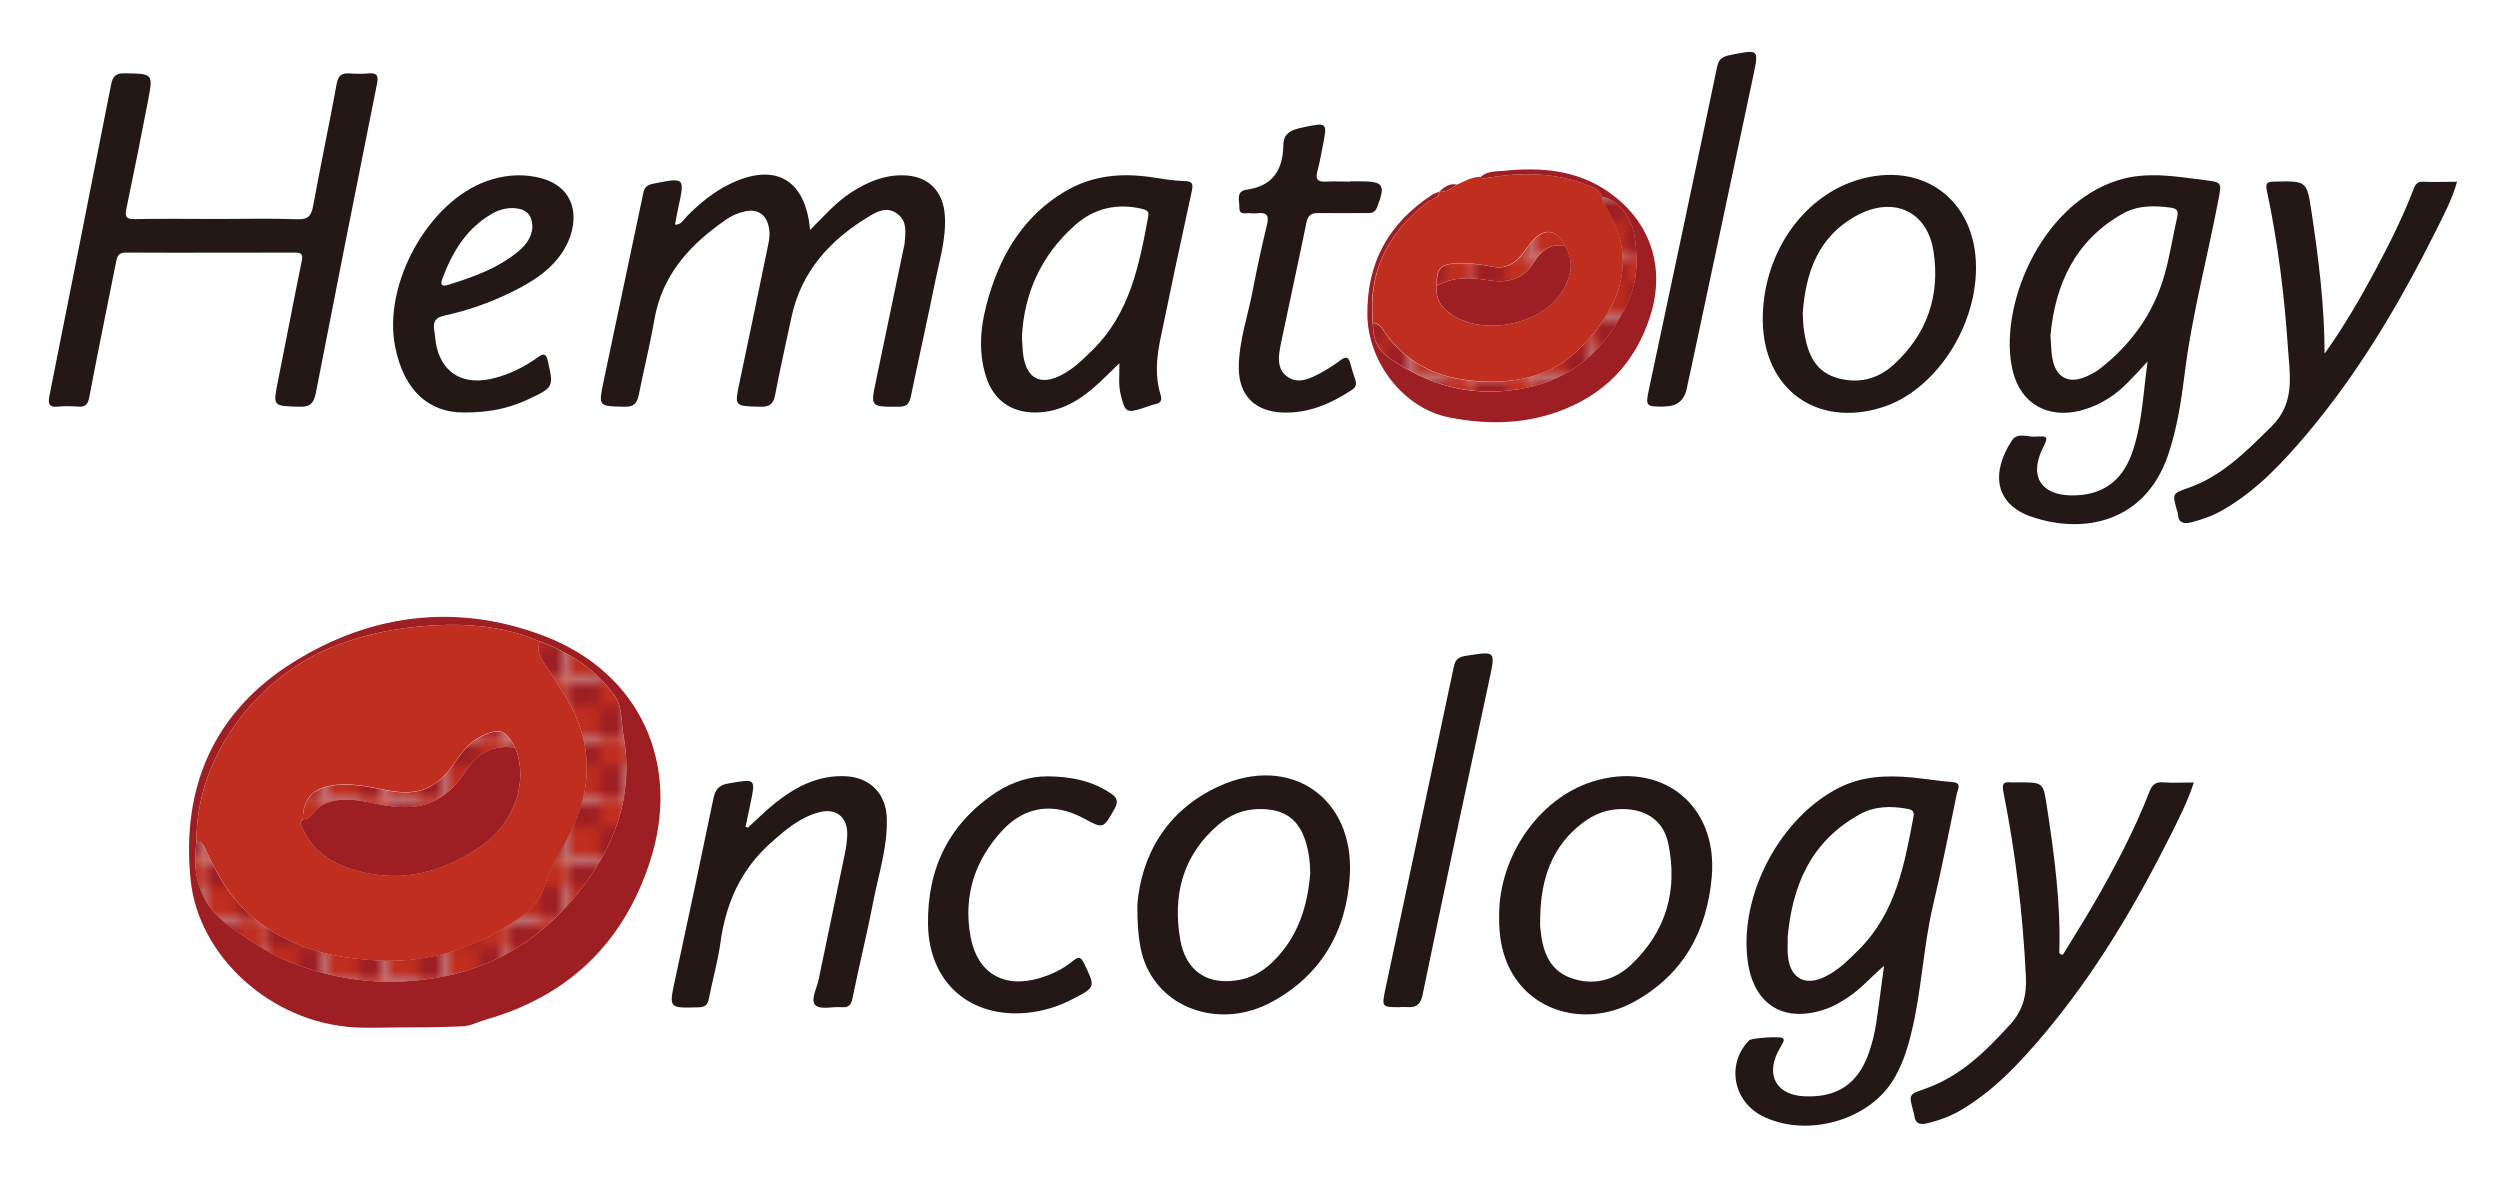 <?xml version="1.0" encoding="UTF-8"?>
<svg id="_レイヤー_2" data-name="レイヤー 2" xmlns="http://www.w3.org/2000/svg" xmlns:xlink="http://www.w3.org/1999/xlink" viewBox="0 0 174 82">
  <defs>
    <style>
      .cls-1, .cls-2 {
        fill: none;
      }

      .cls-3 {
        fill: url(#Unnamed_Pattern_4);
      }

      .cls-4 {
        fill: #231815;
      }

      .cls-2 {
        stroke: #fff;
        stroke-linecap: round;
        stroke-linejoin: round;
        stroke-width: 5px;
      }

      .cls-5 {
        fill: #9d1f24;
      }

      .cls-6 {
        fill: #c02e1f;
      }
    </style>
    <pattern id="Unnamed_Pattern_4" data-name="Unnamed Pattern 4" x="0" y="0" width="5.67" height="5.67" patternTransform="translate(2908.33 6078.14) scale(.7 -.7)" patternUnits="userSpaceOnUse" viewBox="0 0 5.67 5.67">
      <g>
        <rect class="cls-1" width="5.67" height="5.67"/>
        <rect class="cls-5" width="5.67" height="5.67"/>
        <rect class="cls-6" width="2.83" height="2.83"/>
        <rect class="cls-6" x="2.83" y="2.83" width="2.83" height="2.83"/>
      </g>
    </pattern>
  </defs>
  <g id="_レイヤー_1-2" data-name="レイヤー 1">
    <g>
      <rect class="cls-1" width="174" height="82"/>
      <g>
        <g>
          <g>
            <path class="cls-2" d="M56.39,16c.98-.98,1.8-1.93,2.87-2.62,1.08-.69,2.22-1.19,3.53-1.18,1.74,0,2.85,1.03,2.97,2.78.11,1.6-.37,3.12-.68,4.66-.54,2.66-1.14,5.32-1.69,7.98-.11.51-.31.69-.85.69-1.97,0-1.96.03-1.56-1.86.64-3.05,1.27-6.11,1.91-9.16.03-.14.07-.28.08-.42.05-.71.18-1.46-.5-1.98-.71-.54-1.4-.19-2,.18-2.69,1.63-4.7,3.81-5.38,6.99-.38,1.79-.79,3.58-1.13,5.38-.12.64-.35.89-1.05.87-1.81-.05-1.8,0-1.42-1.78.68-3.19,1.33-6.38,1.99-9.57.09-.43.12-.85,0-1.28-.21-.81-.81-1.15-1.62-.97-.45.1-.88.27-1.26.53-2.53,1.73-4.52,3.85-5.06,7.03-.3,1.75-.74,3.47-1.08,5.21-.12.6-.35.85-1.01.83-1.79-.04-1.81,0-1.44-1.77.91-4.36,1.85-8.73,2.76-13.09.09-.44.28-.58.72-.67,2.18-.43,2.18-.45,1.71,1.72-.08.36-.14.72-.22,1.14.46,0,.6-.36.81-.57.89-.9,1.85-1.7,3-2.26,3.13-1.53,5.28-.36,5.59,3.2"/>
            <path class="cls-2" d="M15.2,15.24c1.83,0,3.67-.05,5.5.02.75.03.96-.24,1.09-.91.52-2.84,1.12-5.66,1.64-8.5.11-.59.34-.78.9-.74.43.03.86.04,1.29,0,.57-.05.75.11.62.72-1.44,7.18-2.86,14.35-4.26,21.53-.14.69-.38.98-1.15.95-1.85-.06-1.84-.01-1.48-1.81.56-2.77,1.08-5.55,1.65-8.32.1-.48-.01-.6-.47-.6-3.92,0-7.85.02-11.77,0-.59,0-.62.35-.7.75-.62,3.11-1.26,6.22-1.85,9.34-.1.52-.3.66-.78.63-.46-.03-.92-.05-1.37,0-.7.08-.72-.25-.61-.8,1.44-7.2,2.86-14.4,4.28-21.6.11-.54.28-.81.94-.8,1.99.04,2,0,1.63,1.93-.48,2.5-.98,4.99-1.5,7.48-.11.54-.05.76.59.74,1.95-.04,3.9-.01,5.84-.01"/>
            <path class="cls-2" d="M149.46,25.17c-.95,1.02-1.68,1.89-2.64,2.51-.63.41-1.3.71-2.03.9-2.26.57-4.12-.47-4.69-2.71-1.08-4.29,1.81-11.61,7.33-13.33,2.02-.63,4.03-.25,6.04,0,1.19.14,1.16.17.93,1.37-.77,4.07-1.86,8.08-2.36,12.2-.23,1.87-.53,3.73-1.13,5.53-1.64,4.84-6.06,5.55-9.59,4.3-2.47-.88-2.76-3.03-1.3-5.27.39-.6,1.06-.25,1.6-.28.95-.05.96-.02.54.84-.93,1.9-.12,3.22,2,3.25,2.08.03,3.49-.93,4.2-2.87.73-2,.79-4.11,1.11-6.44M142.71,23.28c.05.67.05,1.1.11,1.52.22,1.52,1.2,2.02,2.59,1.31.23-.12.46-.23.67-.39,2.25-1.73,3.83-3.93,4.59-6.66.36-1.29.56-2.63.86-3.93.1-.44,0-.62-.45-.68-1.15-.15-2.29-.17-3.34.42-3.36,1.9-4.69,4.98-5.02,8.41Z"/>
            <path class="cls-2" d="M101.41,12.85c.53-.24,1.04-.55,1.66-.54.14.16.29.1.47.07,2.33-.4,4.64-.38,6.88.48.44.17.9.34,1.12.83-.04.27.09.48.23.71.39.66.74,1.35.95,2.1.87,3.19-.86,5.91-2.95,7.92-1.72,1.66-3.99,2.2-6.31,2.14-2.89-.07-5.46-1-7.16-3.57-.17-.26-.39-.51-.74-.54-.35-3.55,1.05-6.29,3.85-8.41.27-.21.75-.21.77-.7h0c.5.06.87-.23,1.24-.49M100.01,19.89c-.13.9.27,1.51,1,2,2.27,1.52,6.27.72,7.71-1.61.61-.98.89-2.05.2-3.14-.5-1.13-1.36-1.33-2.18-.47-.33.35-.59.76-.9,1.13-.53.63-1.18.93-2.02.75-.75-.16-1.51-.25-2.29-.23-1.28.04-1.56.29-1.54,1.56Z"/>
            <path class="cls-2" d="M77.91,25.28c-.54.52-.99.98-1.46,1.41-1.25,1.15-2.64,2.02-4.42,2.02-1.68,0-2.89-.89-3.4-2.49-.61-1.91-.35-3.8.21-5.66.91-3.02,2.49-5.58,5.29-7.24,1.89-1.12,3.93-1.3,6.06-.98.73.11,1.47.24,2.21.26.57.01.67.16.55.7-.76,3.47-1.5,6.94-2.21,10.41-.25,1.24-.35,2.5.03,3.74.12.39.05.59-.36.68-.28.06-.55.17-.82.26-1.19.39-1.29.31-1.59-.93-.17-.69-.08-1.39-.09-2.18M71.13,23.53c.04.48.03.91.11,1.33.27,1.51,1.19,1.95,2.56,1.28.87-.43,1.54-1.09,2.21-1.75,2.63-2.56,3.28-5.94,3.91-9.34.06-.33-.1-.43-.41-.51-1.78-.42-3.37-.05-4.72,1.16-2.34,2.09-3.53,4.74-3.67,7.82Z"/>
            <path class="cls-2" d="M161.78,24.63c1.34-1.87,2.48-3.84,3.56-5.85.98-1.84,1.91-3.7,2.66-5.65.13-.35.29-.5.68-.48.74.03,1.49,0,2.33,0-.34,1.23-.92,2.3-1.45,3.37-2.5,5-5.32,9.8-8.93,14.1-1.72,2.04-3.53,3.99-5.87,5.35-.7.41-1.45.68-2.23.88-.52.14-.92.06-.95-.59,0-.08-.04-.16-.07-.25-.32-1.17-.32-1.16.79-1.55,2.38-.83,4.06-2.57,5.8-4.28,1.66-1.64,1.27-3.57,1.14-5.47-.25-3.68-.7-7.35-1.47-10.96-.12-.55.07-.6.54-.61,2.26-.05,2.24-.06,2.58,2.16.49,3.25.9,6.51.9,9.83"/>
            <path class="cls-2" d="M137.53,18.64c0,4.24-2.92,8.58-6.53,9.71-4.54,1.43-8.24-1.24-8.31-5.99-.07-4.51,2.65-8.59,6.52-9.81,4.55-1.43,8.33,1.33,8.32,6.08M125.47,21.78c.03.5.03.87.09,1.24.21,1.42.67,2.75,2.16,3.24,1.48.49,2.93.18,4.08-.88,2.33-2.12,3.25-4.83,2.77-7.9-.43-2.78-2.77-3.84-5.28-2.51-2.77,1.47-3.61,4.04-3.82,6.81Z"/>
            <path class="cls-2" d="M32.26,28.71c-2.39,0-4.15-1.5-4.76-4.59-.86-4.36,2.32-10.09,6.39-11.52,1.1-.39,2.23-.51,3.38-.29,2.97.57,3.04,3.07,2.15,4.77-.85,1.63-2.35,2.54-3.94,3.31-1.44.7-2.96,1.23-4.53,1.57-.6.13-.83.39-.73.99.07.42.08.86.19,1.27.48,1.86,1.95,2.63,4.02,2.09,1.09-.28,2.09-.79,3-1.44.42-.3.58-.27.71.29.39,1.74.39,1.8-1.24,2.57-1.28.61-2.62.99-4.64.98M37.05,15.8c0-.77-.36-1.21-1.11-1.3-.62-.07-1.19.08-1.72.39-1.78,1.03-2.75,2.68-3.44,4.53-.15.41-.02.54.39.41,1.75-.54,3.46-1.14,4.9-2.33.54-.45.94-.99.99-1.7Z"/>
            <path class="cls-2" d="M93.96,12.62h.69c1.66,0,1.8.24,1.19,1.82-.15.39-.42.4-.75.39-1.12,0-2.23.01-3.35,0-.48,0-.7.15-.81.65-.57,2.8-1.19,5.59-1.77,8.39-.17.84-.36,1.81.47,2.37.77.52,1.6.09,2.34-.31.45-.25.88-.53,1.29-.83.36-.27.59-.33.72.19.1.39.22.77.35,1.15.11.32.02.54-.27.72-1.47.95-3.01,1.63-4.81,1.55-1.91-.08-3.02-1.18-3.03-3.1,0-1.85.63-3.6.97-5.39.29-1.54.63-3.08,1-4.61.15-.64-.05-.84-.66-.77-.17.02-.34.02-.51,0-.3-.04-.77.18-.76-.4.01-.47-.26-1.14.51-1.24,1.82-.25,2.52-1.38,2.55-3.08.01-.88.58-1.09,1.31-1.24,1.77-.38,1.77-.4,1.42,1.36-.11.56-.21,1.13-.36,1.68-.14.52-.01.75.56.72.57-.03,1.14,0,1.72,0"/>
            <path class="cls-2" d="M115.84,28.3c-1.31,0-1.33,0-1.05-1.31,1.58-7.45,3.17-14.89,4.72-22.34.14-.68.53-.74,1.06-.85,1.82-.36,1.85-.37,1.47,1.42-1.44,6.83-2.9,13.65-4.35,20.48-.1.45-.2.89-.29,1.34q-.25,1.25-1.56,1.25"/>
            <path class="cls-2" d="M111.53,13.69c-.21-.49-.67-.66-1.12-.83-2.24-.86-4.55-.88-6.88-.48-.17.03-.33.09-.47-.07.46-.42,1.06-.37,1.6-.42,2.56-.26,5.04-.08,7.25,1.44,2.91,2,4.03,5.2,2.97,8.59-1.04,3.33-3.2,5.59-6.52,6.76-2.48.87-4.99.87-7.5.37-3.18-.62-5.63-3.85-5.69-7.09-.06-3.67,1.49-6.44,4.53-8.42.14-.09.31-.13.46-.19-.02.49-.5.49-.77.7-2.79,2.12-4.2,4.86-3.85,8.41.03,1,.19,1.78,1.19,2.48,2.69,1.88,5.55,2.66,8.78,2.18,3.9-.57,6.41-2.86,7.9-6.38.57-1.34.57-2.74.37-4.19-.18-1.33-1-2.55-2.26-2.86"/>
            <path class="cls-2" d="M101.41,12.85c-.38.26-.74.55-1.24.49.35-.32.72-.61,1.24-.49"/>
            <path class="cls-2" d="M108.93,17.14c.69,1.1.4,2.16-.2,3.14-1.44,2.33-5.44,3.13-7.71,1.61-.73-.49-1.13-1.1-1-2,1.15-.66,2.36-.58,3.62-.38,1.23.2,2.34-.03,3.11-1.24.46-.73,1.13-1.4,2.19-1.13"/>
            <path class="cls-2" d="M111.53,13.69c1.27.31,2.08,1.53,2.26,2.86.2,1.45.2,2.85-.37,4.19-1.49,3.52-4,5.81-7.9,6.38-3.24.47-6.09-.31-8.78-2.18-1-.7-1.16-1.48-1.19-2.48.35.03.57.28.74.54,1.7,2.57,4.27,3.5,7.16,3.57,2.32.05,4.59-.49,6.31-2.14,2.09-2.01,3.82-4.73,2.95-7.92-.21-.75-.56-1.43-.95-2.1-.13-.23-.27-.43-.23-.71"/>
            <path class="cls-2" d="M108.93,17.14c-1.06-.27-1.73.4-2.19,1.13-.77,1.22-1.88,1.44-3.11,1.24-1.26-.2-2.47-.28-3.62.38-.02-1.27.26-1.53,1.54-1.56.78-.02,1.53.07,2.29.23.84.18,1.49-.12,2.02-.75.31-.37.57-.79.9-1.13.82-.85,1.68-.66,2.18.47"/>
          </g>
          <g>
            <path class="cls-2" d="M27.65,71.51c-.97,0-1.95.05-2.92,0-5.99-.33-10.93-5.06-11.46-10.24-.67-6.48,1.62-11.74,7.16-15.19,5.44-3.39,11.42-4.12,17.46-1.81,6.68,2.56,9.57,8.95,7.33,15.75-1.85,5.63-5.66,9.3-11.39,10.94-.55.16-1.09.45-1.64.47-1.51.07-3.03.08-4.55.08,0,.02,0-.02,0,0M37.58,44.65c-2.05-.89-4.25-1.2-6.44-1.16-2.62.05-5.21.48-7.7,1.42-5.35,2.01-9.84,7.63-9.76,13.66-.37,2.51.32,4.55,2.5,6.04,1.2.82,2.37,1.66,3.72,2.23,3.29,1.38,6.71,1.8,10.2,1.26,3.97-.61,7.26-2.51,9.86-5.63,2.78-3.32,4.21-7.03,3.42-11.38-.16-.88-.05-1.88-.58-2.64-1.31-1.85-3.14-3.02-5.23-3.82Z"/>
            <path class="cls-2" d="M131.13,67.22c-.9.77-1.62,1.62-2.56,2.23-.43.28-.87.54-1.36.73-3,1.11-5.19-.21-5.58-3.37-.57-4.58,2.3-9.95,6.4-12,1.6-.8,3.3-.86,5.03-.7.94.09,1.87.25,2.81.32.71.05.39.5.33.79-.54,2.6-1.05,5.21-1.66,7.79-.69,2.93-.79,5.95-1.51,8.87-.29,1.2-.67,2.37-1.34,3.41-1.8,2.79-6.11,3.9-9.08,2.36-2.01-1.05-2.45-3.64-.87-5.24.17-.17,2.17-.3,2.33-.16.15.13.05.26-.01.38-.1.2-.23.4-.33.6-.82,1.67-.05,2.97,1.82,3.07,2.32.12,3.8-.87,4.55-3.1.21-.62.37-1.26.47-1.91.21-1.35.37-2.71.56-4.07M124.43,65.34c0,.37-.03.75,0,1.12.14,1.66,1.22,2.24,2.69,1.47.88-.45,1.56-1.14,2.25-1.83,2.57-2.56,3.18-5.91,3.81-9.27.07-.39-.11-.48-.45-.54-1.13-.2-2.23-.19-3.26.37-3.43,1.87-4.75,4.99-5.06,8.68Z"/>
            <path class="cls-2" d="M143.57,66.46c.7-1.15,1.45-2.34,2.16-3.56,1.46-2.52,2.82-5.1,3.88-7.82.18-.47.43-.67.94-.63.68.05,1.37.01,2.14.01-.43,1.33-1.03,2.49-1.61,3.66-2.48,4.94-5.29,9.68-8.87,13.92-1.68,1.99-3.46,3.89-5.74,5.23-.75.44-1.55.73-2.39.92-.46.11-.78,0-.84-.53-.01-.11-.05-.22-.08-.33-.31-1.16-.31-1.16.79-1.54,2.47-.85,4.25-2.61,5.96-4.49.9-.99,1.16-2.06,1.09-3.37-.21-4.32-.72-8.6-1.57-12.84-.1-.53.01-.69.51-.64.17.02.34,0,.52,0,1.77,0,1.75,0,2.01,1.72.51,3.34.96,6.68.86,10.07,0,.07-.03.18.24.21"/>
            <path class="cls-2" d="M104.34,63.69c0-4.09,2.76-8.1,6.46-9.28,4.8-1.53,8.77,1.58,8.34,6.59-.32,3.8-1.99,6.84-5.4,8.72-3.12,1.72-6.81.85-8.46-1.93-.72-1.21-.97-2.55-.94-4.1M107.2,63.75c0,.26-.02.52,0,.77.13,1.52.53,2.96,2.11,3.54,1.54.56,3.04.2,4.22-.92,2.44-2.31,3.26-5.18,2.58-8.44-.33-1.57-1.51-2.36-3.12-2.39-1.09-.02-2.03.34-2.86.98-2.13,1.62-2.87,3.9-2.93,6.46Z"/>
            <path class="cls-2" d="M79.16,62.96c.26-3.25,1.89-6.52,5.71-8.25,4.92-2.23,9.37.78,9.08,6.18-.21,3.88-1.99,7.03-5.54,8.9-3.13,1.65-6.8.7-8.37-2.04-.61-1.06-.89-2.34-.88-4.78M91.19,60.79c0-.77-.09-1.39-.25-2-.48-1.75-1.5-2.5-3.31-2.48-1.09.01-2.03.41-2.83,1.09-2.47,2.11-3.19,4.86-2.66,7.97.38,2.25,1.94,3.26,4.17,2.82.83-.16,1.55-.57,2.17-1.15,1.85-1.73,2.53-3.95,2.71-6.25Z"/>
            <path class="cls-2" d="M52.07,57.59c.65-.59,1.27-1.22,1.96-1.76,1.43-1.12,2.99-1.91,4.88-1.8,1.66.1,2.75,1.22,2.81,2.88.07,2.01-.56,3.9-.94,5.83-.43,2.25-.99,4.47-1.44,6.71-.1.5-.26.69-.76.65-.62-.05-1.48.19-1.82-.13-.38-.36.09-1.16.21-1.76.6-2.92,1.22-5.82,1.82-8.74.1-.47.17-.96.18-1.44,0-1.18-.8-1.8-1.94-1.5-1.35.35-2.37,1.23-3.38,2.13-2.09,1.86-3.14,4.22-3.51,6.97-.18,1.3-.55,2.57-.8,3.87-.09.45-.27.6-.73.61-2.08.06-2.06.08-1.62-1.95.9-4.17,1.79-8.34,2.65-12.52.14-.67.35-1,1.1-1.12,1.87-.31,1.86-.37,1.48,1.46-.11.52-.22,1.04-.33,1.57.06.02.12.03.18.05"/>
            <path class="cls-2" d="M72.8,54.03c1.94.01,3.3.38,4.53,1.2.45.3.51.59.24,1.07-.79,1.39-.77,1.4-2.14.66-2.06-1.11-4.05-.88-5.63.8-1.95,2.08-2.77,4.59-2.25,7.43.47,2.56,2.33,3.63,4.83,2.88.83-.25,1.6-.62,2.27-1.17.37-.3.55-.37.8.15.8,1.66.83,1.65-.84,2.51-.98.5-2.01.82-3.1.93-4.01.39-6.85-2.11-6.92-6.13-.06-3.92,1.46-7.06,4.78-9.24,1.18-.77,2.51-1.1,3.44-1.08"/>
            <path class="cls-2" d="M97.45,70.1c-1.28,0-1.29,0-1.03-1.25,1.59-7.49,3.19-14.98,4.77-22.47.11-.52.37-.67.87-.74,2.05-.32,2.03-.35,1.6,1.66-1.57,7.31-3.14,14.63-4.65,21.95-.23,1.11-.93.79-1.56.84"/>
            <path class="cls-2" d="M13.68,58.57c-.08-6.03,4.41-11.65,9.76-13.66,2.49-.94,5.08-1.37,7.7-1.42,2.19-.04,4.38.27,6.44,1.16-.18.46-.13.87.15,1.29.51.76.99,1.53,1.48,2.3,2.17,3.38,2.12,6.82.2,10.27-.58,1.05-1.18,2.09-1.53,3.25-.25.83-.78,1.45-1.47,1.95-3.04,2.2-6.38,3.36-10.2,3.14-1.67-.1-3.28-.32-4.85-.88-1.81-.64-3.39-1.63-4.69-3.03-1-1.08-1.68-2.37-2.3-3.69-.14-.3-.23-.68-.68-.67M35.86,52.05c-.64-1.27-1.1-1.42-2.35-.82-.86.42-1.4,1.15-1.91,1.9-1.22,1.78-2.51,2.28-4.64,1.87-1.06-.2-2.12-.45-3.22-.4-1.83.09-2.66.83-2.66,2.41-.32.27-.07.52.04.76.73,1.59,2.13,2.38,3.7,2.82,3.12.88,5.99.12,8.61-1.67,2.37-1.62,3.38-4.52,2.43-6.88Z"/>
            <path class="cls-2" d="M13.68,58.57c.45,0,.54.37.68.67.62,1.33,1.3,2.62,2.3,3.69,1.3,1.4,2.88,2.39,4.69,3.03,1.57.56,3.18.78,4.85.88,3.82.22,7.16-.94,10.2-3.14.69-.5,1.22-1.12,1.47-1.95.35-1.16.94-2.2,1.53-3.25,1.92-3.45,1.98-6.89-.2-10.27-.49-.77-.97-1.54-1.48-2.3-.28-.42-.32-.83-.15-1.29,2.09.79,3.93,1.97,5.23,3.82.53.75.42,1.75.58,2.64.79,4.35-.64,8.05-3.42,11.38-2.61,3.11-5.89,5.02-9.86,5.63-3.49.54-6.91.11-10.2-1.26-1.36-.57-2.52-1.41-3.72-2.23-2.19-1.49-2.87-3.53-2.5-6.04"/>
            <path class="cls-2" d="M35.86,52.05c.95,2.36-.06,5.26-2.43,6.88-2.62,1.79-5.49,2.55-8.61,1.67-1.56-.44-2.97-1.23-3.7-2.82-.11-.24-.36-.49-.04-.76.33.02.52-.22.7-.44.42-.52.98-.76,1.61-.87,1.21-.22,2.36.19,3.53.36,1.17.17,2.31.19,3.41-.39.9-.47,1.54-1.19,2.06-2,.83-1.3,1.94-1.87,3.47-1.64"/>
            <path class="cls-2" d="M35.86,52.05c-1.52-.23-2.63.34-3.47,1.64-.52.81-1.16,1.52-2.06,2-1.1.58-2.24.56-3.41.39-1.17-.17-2.32-.59-3.53-.36-.63.12-1.19.35-1.61.87-.17.22-.36.45-.7.44,0-1.58.84-2.32,2.66-2.41,1.1-.05,2.16.19,3.22.4,2.12.41,3.42-.1,4.64-1.87.51-.75,1.05-1.48,1.91-1.9,1.25-.6,1.71-.45,2.35.82"/>
          </g>
        </g>
        <g>
          <g>
            <path class="cls-4" d="M56.39,16c.98-.98,1.8-1.93,2.87-2.62,1.08-.69,2.22-1.19,3.53-1.18,1.74,0,2.85,1.03,2.97,2.78.11,1.6-.37,3.12-.68,4.66-.54,2.66-1.14,5.32-1.69,7.98-.11.51-.31.69-.85.69-1.97,0-1.96.03-1.56-1.86.64-3.05,1.27-6.11,1.91-9.16.03-.14.07-.28.08-.42.05-.71.18-1.46-.5-1.98-.71-.54-1.4-.19-2,.18-2.69,1.63-4.7,3.81-5.38,6.99-.38,1.79-.79,3.58-1.13,5.38-.12.64-.35.89-1.05.87-1.81-.05-1.8,0-1.42-1.78.68-3.19,1.33-6.38,1.99-9.57.09-.43.12-.85,0-1.28-.21-.81-.81-1.15-1.62-.97-.45.1-.88.27-1.26.53-2.53,1.73-4.52,3.85-5.06,7.03-.3,1.75-.74,3.47-1.08,5.21-.12.6-.35.85-1.01.83-1.79-.04-1.81,0-1.44-1.77.91-4.36,1.85-8.73,2.76-13.09.09-.44.28-.58.72-.67,2.18-.43,2.18-.45,1.71,1.72-.08.36-.14.72-.22,1.14.46,0,.6-.36.81-.57.89-.9,1.85-1.7,3-2.26,3.13-1.53,5.28-.36,5.59,3.2"/>
            <path class="cls-4" d="M15.2,15.24c1.83,0,3.67-.05,5.5.02.75.03.96-.24,1.09-.91.52-2.84,1.12-5.66,1.64-8.5.11-.59.34-.78.9-.74.43.03.86.04,1.29,0,.57-.05.75.11.62.72-1.44,7.18-2.86,14.35-4.26,21.53-.14.69-.38.98-1.15.95-1.85-.06-1.84-.01-1.48-1.81.56-2.77,1.08-5.55,1.65-8.32.1-.48-.01-.6-.47-.6-3.92,0-7.85.02-11.77,0-.59,0-.62.35-.7.75-.62,3.11-1.26,6.22-1.85,9.34-.1.52-.3.66-.78.63-.46-.03-.92-.05-1.37,0-.7.08-.72-.25-.61-.8,1.44-7.2,2.86-14.4,4.28-21.6.11-.54.28-.81.94-.8,1.99.04,2,0,1.63,1.93-.48,2.5-.98,4.99-1.5,7.48-.11.54-.05.76.59.74,1.95-.04,3.9-.01,5.84-.01"/>
            <path class="cls-4" d="M149.46,25.17c-.95,1.02-1.68,1.89-2.64,2.51-.63.41-1.3.71-2.03.9-2.26.57-4.12-.47-4.69-2.71-1.08-4.29,1.81-11.61,7.33-13.33,2.02-.63,4.03-.25,6.04,0,1.19.14,1.16.17.93,1.37-.77,4.07-1.86,8.08-2.36,12.2-.23,1.87-.53,3.73-1.13,5.53-1.64,4.84-6.06,5.55-9.59,4.3-2.47-.88-2.76-3.03-1.3-5.27.39-.6,1.06-.25,1.6-.28.95-.05.96-.02.54.84-.93,1.9-.12,3.22,2,3.25,2.08.03,3.49-.93,4.2-2.87.73-2,.79-4.11,1.11-6.44M142.71,23.28c.05.67.05,1.1.11,1.52.22,1.52,1.2,2.02,2.59,1.31.23-.12.46-.23.67-.39,2.25-1.73,3.83-3.93,4.59-6.66.36-1.29.56-2.63.86-3.93.1-.44,0-.62-.45-.68-1.15-.15-2.29-.17-3.34.42-3.36,1.9-4.69,4.98-5.02,8.41Z"/>
            <path class="cls-6" d="M101.41,12.85c.53-.24,1.04-.55,1.66-.54.14.16.29.1.47.07,2.33-.4,4.64-.38,6.88.48.44.17.9.34,1.12.83-.04.27.09.48.23.71.39.66.74,1.35.95,2.1.87,3.19-.86,5.91-2.95,7.92-1.72,1.66-3.99,2.2-6.31,2.14-2.89-.07-5.46-1-7.16-3.57-.17-.26-.39-.51-.74-.54-.35-3.55,1.05-6.29,3.85-8.41.27-.21.75-.21.77-.7h0c.5.06.87-.23,1.24-.49M100.01,19.89c-.13.9.27,1.51,1,2,2.27,1.52,6.27.72,7.71-1.61.61-.98.89-2.05.2-3.14-.5-1.13-1.36-1.33-2.18-.47-.33.35-.59.76-.9,1.13-.53.63-1.18.93-2.02.75-.75-.16-1.51-.25-2.29-.23-1.28.04-1.56.29-1.54,1.56Z"/>
            <path class="cls-4" d="M77.91,25.28c-.54.52-.99.98-1.46,1.41-1.25,1.15-2.64,2.02-4.42,2.02-1.68,0-2.89-.89-3.4-2.49-.61-1.91-.35-3.8.21-5.66.91-3.02,2.49-5.58,5.29-7.24,1.89-1.12,3.93-1.3,6.06-.98.73.11,1.47.24,2.21.26.57.01.67.16.55.7-.76,3.47-1.5,6.94-2.21,10.41-.25,1.24-.35,2.5.03,3.74.12.39.05.59-.36.68-.28.06-.55.17-.82.26-1.19.39-1.29.31-1.59-.93-.17-.69-.08-1.39-.09-2.18M71.13,23.53c.04.48.03.91.11,1.33.27,1.51,1.19,1.95,2.56,1.28.87-.43,1.54-1.09,2.21-1.75,2.63-2.56,3.28-5.94,3.91-9.34.06-.33-.1-.43-.41-.51-1.78-.42-3.37-.05-4.72,1.16-2.34,2.09-3.53,4.74-3.67,7.82Z"/>
            <path class="cls-4" d="M161.78,24.63c1.34-1.87,2.48-3.84,3.56-5.85.98-1.84,1.91-3.7,2.66-5.65.13-.35.29-.5.68-.48.74.03,1.49,0,2.33,0-.34,1.23-.92,2.3-1.45,3.37-2.5,5-5.32,9.8-8.93,14.1-1.72,2.04-3.53,3.99-5.87,5.35-.7.41-1.45.68-2.23.88-.52.14-.92.06-.95-.59,0-.08-.04-.16-.07-.25-.32-1.17-.32-1.16.79-1.55,2.38-.83,4.06-2.57,5.8-4.28,1.66-1.64,1.27-3.57,1.14-5.47-.25-3.68-.7-7.35-1.47-10.96-.12-.55.07-.6.54-.61,2.26-.05,2.24-.06,2.58,2.16.49,3.25.9,6.51.9,9.83"/>
            <path class="cls-4" d="M137.53,18.64c0,4.24-2.92,8.58-6.53,9.71-4.54,1.43-8.24-1.24-8.31-5.99-.07-4.51,2.65-8.59,6.52-9.81,4.55-1.43,8.33,1.33,8.32,6.08M125.47,21.78c.03.5.03.87.09,1.24.21,1.42.67,2.75,2.16,3.24,1.48.49,2.93.18,4.08-.88,2.33-2.12,3.25-4.83,2.77-7.9-.43-2.78-2.77-3.84-5.28-2.51-2.77,1.47-3.61,4.04-3.82,6.81Z"/>
            <path class="cls-4" d="M32.26,28.71c-2.39,0-4.15-1.5-4.76-4.59-.86-4.36,2.32-10.09,6.39-11.52,1.1-.39,2.23-.51,3.38-.29,2.97.57,3.04,3.07,2.15,4.77-.85,1.63-2.35,2.54-3.94,3.31-1.44.7-2.96,1.23-4.53,1.57-.6.13-.83.39-.73.99.07.42.08.86.19,1.27.48,1.86,1.95,2.63,4.02,2.09,1.09-.28,2.09-.79,3-1.44.42-.3.58-.27.71.29.39,1.74.39,1.8-1.24,2.57-1.28.61-2.62.99-4.64.98M37.05,15.8c0-.77-.36-1.21-1.11-1.3-.62-.07-1.19.08-1.72.39-1.78,1.03-2.75,2.68-3.44,4.53-.15.41-.02.54.39.41,1.75-.54,3.46-1.14,4.9-2.33.54-.45.94-.99.99-1.7Z"/>
            <path class="cls-4" d="M93.96,12.62h.69c1.66,0,1.8.24,1.19,1.82-.15.39-.42.4-.75.39-1.12,0-2.23.01-3.35,0-.48,0-.7.15-.81.65-.57,2.8-1.19,5.59-1.77,8.39-.17.84-.36,1.81.47,2.37.77.52,1.6.09,2.34-.31.45-.25.88-.53,1.29-.83.36-.27.59-.33.72.19.1.39.22.77.35,1.15.11.32.02.54-.27.72-1.47.95-3.01,1.63-4.81,1.55-1.91-.08-3.02-1.18-3.03-3.1,0-1.85.63-3.6.97-5.39.29-1.54.63-3.08,1-4.61.15-.64-.05-.84-.66-.77-.17.02-.34.02-.51,0-.3-.04-.77.18-.76-.4.01-.47-.26-1.14.51-1.24,1.82-.25,2.52-1.38,2.55-3.08.01-.88.58-1.09,1.31-1.24,1.77-.38,1.77-.4,1.42,1.36-.11.56-.21,1.13-.36,1.68-.14.52-.01.75.56.72.57-.03,1.14,0,1.72,0"/>
            <path class="cls-4" d="M115.84,28.3c-1.31,0-1.33,0-1.05-1.31,1.58-7.45,3.17-14.89,4.72-22.34.14-.68.53-.74,1.06-.85,1.82-.36,1.85-.37,1.47,1.42-1.44,6.83-2.9,13.65-4.35,20.48-.1.45-.2.89-.29,1.34q-.25,1.25-1.56,1.25"/>
            <path class="cls-5" d="M111.53,13.69c-.21-.49-.67-.66-1.12-.83-2.24-.86-4.55-.88-6.88-.48-.17.03-.33.09-.47-.07.46-.42,1.06-.37,1.6-.42,2.56-.26,5.04-.08,7.25,1.44,2.91,2,4.03,5.2,2.97,8.59-1.04,3.33-3.2,5.59-6.52,6.76-2.48.87-4.99.87-7.5.37-3.18-.62-5.63-3.85-5.69-7.09-.06-3.67,1.49-6.44,4.53-8.42.14-.09.31-.13.46-.19-.02.49-.5.49-.77.7-2.79,2.12-4.2,4.86-3.85,8.41.03,1,.19,1.78,1.19,2.48,2.69,1.88,5.55,2.66,8.78,2.18,3.9-.57,6.41-2.86,7.9-6.38.57-1.34.57-2.74.37-4.19-.18-1.33-1-2.55-2.26-2.86"/>
            <path class="cls-5" d="M101.41,12.85c-.38.26-.74.55-1.24.49.35-.32.72-.61,1.24-.49"/>
            <path class="cls-5" d="M108.93,17.14c.69,1.1.4,2.16-.2,3.14-1.44,2.33-5.44,3.13-7.71,1.61-.73-.49-1.13-1.1-1-2,1.15-.66,2.36-.58,3.62-.38,1.23.2,2.34-.03,3.11-1.24.46-.73,1.13-1.4,2.19-1.13"/>
            <path class="cls-3" d="M111.53,13.69c1.27.31,2.08,1.53,2.26,2.86.2,1.45.2,2.85-.37,4.19-1.49,3.52-4,5.81-7.9,6.38-3.24.47-6.09-.31-8.78-2.18-1-.7-1.16-1.48-1.19-2.48.35.03.57.28.74.54,1.7,2.57,4.27,3.5,7.16,3.57,2.32.05,4.59-.49,6.31-2.14,2.09-2.01,3.82-4.73,2.95-7.92-.21-.75-.56-1.43-.95-2.1-.13-.23-.27-.43-.23-.71"/>
            <path class="cls-3" d="M108.93,17.14c-1.06-.27-1.73.4-2.19,1.13-.77,1.22-1.88,1.44-3.11,1.24-1.26-.2-2.47-.28-3.62.38-.02-1.27.26-1.53,1.54-1.56.78-.02,1.53.07,2.29.23.84.18,1.49-.12,2.02-.75.31-.37.57-.79.9-1.13.82-.85,1.68-.66,2.18.47"/>
          </g>
          <g>
            <path class="cls-5" d="M27.65,71.51c-.97,0-1.95.05-2.92,0-5.99-.33-10.93-5.06-11.46-10.24-.67-6.48,1.62-11.74,7.16-15.19,5.44-3.39,11.42-4.12,17.46-1.81,6.68,2.56,9.57,8.95,7.33,15.75-1.85,5.63-5.66,9.3-11.39,10.94-.55.16-1.09.45-1.64.47-1.51.07-3.03.08-4.55.08,0,.02,0-.02,0,0M37.58,44.65c-2.05-.89-4.25-1.2-6.44-1.16-2.62.05-5.21.48-7.7,1.42-5.35,2.01-9.84,7.63-9.76,13.66-.37,2.51.32,4.55,2.5,6.04,1.2.82,2.37,1.66,3.72,2.23,3.29,1.38,6.71,1.8,10.2,1.26,3.97-.61,7.26-2.51,9.86-5.63,2.78-3.32,4.21-7.03,3.42-11.38-.16-.88-.05-1.88-.58-2.64-1.31-1.85-3.14-3.02-5.23-3.82Z"/>
            <path class="cls-4" d="M131.13,67.22c-.9.77-1.62,1.62-2.56,2.23-.43.28-.87.54-1.36.73-3,1.11-5.19-.21-5.58-3.37-.57-4.58,2.3-9.95,6.4-12,1.6-.8,3.3-.86,5.03-.7.94.09,1.87.25,2.81.32.71.05.39.5.33.79-.54,2.6-1.05,5.21-1.66,7.79-.69,2.93-.79,5.95-1.51,8.87-.29,1.2-.67,2.37-1.34,3.41-1.8,2.79-6.11,3.9-9.08,2.36-2.01-1.05-2.45-3.64-.87-5.24.17-.17,2.17-.3,2.33-.16.15.13.05.26-.01.38-.1.2-.23.4-.33.6-.82,1.67-.05,2.97,1.82,3.07,2.32.12,3.8-.87,4.55-3.1.21-.62.37-1.26.47-1.91.21-1.35.37-2.71.56-4.07M124.43,65.34c0,.37-.03.75,0,1.12.14,1.66,1.22,2.24,2.69,1.47.88-.45,1.56-1.14,2.25-1.83,2.57-2.56,3.18-5.91,3.81-9.27.07-.39-.11-.48-.45-.54-1.13-.2-2.23-.19-3.26.37-3.43,1.87-4.75,4.99-5.06,8.68Z"/>
            <path class="cls-4" d="M143.57,66.46c.7-1.15,1.45-2.34,2.16-3.56,1.46-2.52,2.82-5.1,3.88-7.82.18-.47.43-.67.94-.63.68.05,1.37.01,2.14.01-.43,1.33-1.03,2.49-1.61,3.66-2.48,4.94-5.29,9.68-8.87,13.92-1.68,1.99-3.46,3.89-5.74,5.23-.75.44-1.55.73-2.39.92-.46.11-.78,0-.84-.53-.01-.11-.05-.22-.08-.33-.31-1.16-.31-1.16.79-1.54,2.47-.85,4.25-2.61,5.96-4.49.9-.99,1.16-2.06,1.09-3.37-.21-4.32-.72-8.6-1.57-12.84-.1-.53.01-.69.51-.64.17.02.34,0,.52,0,1.77,0,1.75,0,2.01,1.72.51,3.34.96,6.68.86,10.07,0,.07-.03.18.24.21"/>
            <path class="cls-4" d="M104.34,63.69c0-4.09,2.76-8.1,6.46-9.28,4.8-1.53,8.77,1.58,8.34,6.59-.32,3.8-1.99,6.84-5.4,8.72-3.12,1.72-6.81.85-8.46-1.93-.72-1.21-.97-2.55-.94-4.1M107.2,63.75c0,.26-.02.52,0,.77.13,1.52.53,2.96,2.11,3.54,1.54.56,3.04.2,4.22-.92,2.44-2.31,3.26-5.18,2.58-8.44-.33-1.57-1.51-2.36-3.12-2.39-1.09-.02-2.03.34-2.86.98-2.13,1.62-2.87,3.9-2.93,6.46Z"/>
            <path class="cls-4" d="M79.16,62.96c.26-3.25,1.89-6.52,5.71-8.25,4.92-2.23,9.37.78,9.08,6.18-.21,3.88-1.99,7.03-5.54,8.9-3.13,1.65-6.8.7-8.37-2.04-.61-1.06-.89-2.34-.88-4.78M91.19,60.79c0-.77-.09-1.39-.25-2-.48-1.75-1.5-2.5-3.31-2.48-1.09.01-2.03.41-2.83,1.09-2.47,2.11-3.19,4.86-2.66,7.97.38,2.25,1.94,3.26,4.17,2.82.83-.16,1.55-.57,2.17-1.15,1.85-1.73,2.53-3.95,2.71-6.25Z"/>
            <path class="cls-4" d="M52.07,57.59c.65-.59,1.27-1.22,1.96-1.76,1.43-1.12,2.99-1.91,4.88-1.8,1.66.1,2.75,1.22,2.81,2.88.07,2.01-.56,3.9-.94,5.83-.43,2.25-.99,4.47-1.44,6.71-.1.5-.26.69-.76.65-.62-.05-1.48.19-1.82-.13-.38-.36.09-1.16.21-1.76.6-2.92,1.22-5.82,1.82-8.74.1-.47.17-.96.18-1.44,0-1.18-.8-1.8-1.94-1.5-1.35.35-2.37,1.23-3.38,2.13-2.09,1.86-3.14,4.22-3.51,6.97-.18,1.3-.55,2.57-.8,3.87-.09.45-.27.6-.73.61-2.08.06-2.06.08-1.62-1.95.9-4.17,1.79-8.34,2.65-12.52.14-.67.35-1,1.1-1.12,1.87-.31,1.86-.37,1.48,1.46-.11.52-.22,1.04-.33,1.57.06.02.12.03.18.05"/>
            <path class="cls-4" d="M72.8,54.03c1.94.01,3.3.38,4.53,1.2.45.3.51.59.24,1.07-.79,1.39-.77,1.4-2.14.66-2.06-1.11-4.05-.88-5.63.8-1.95,2.08-2.77,4.59-2.25,7.43.47,2.56,2.33,3.63,4.83,2.88.83-.25,1.6-.62,2.27-1.17.37-.3.55-.37.8.15.8,1.66.83,1.65-.84,2.51-.98.5-2.01.82-3.1.93-4.01.39-6.85-2.11-6.92-6.13-.06-3.92,1.46-7.06,4.78-9.24,1.18-.77,2.51-1.1,3.44-1.08"/>
            <path class="cls-4" d="M97.45,70.1c-1.28,0-1.29,0-1.03-1.25,1.59-7.49,3.19-14.98,4.77-22.47.11-.52.37-.67.87-.74,2.05-.32,2.03-.35,1.6,1.66-1.57,7.31-3.14,14.63-4.65,21.95-.23,1.11-.93.79-1.56.84"/>
            <path class="cls-6" d="M13.68,58.57c-.08-6.03,4.41-11.65,9.76-13.66,2.49-.94,5.08-1.37,7.7-1.42,2.19-.04,4.38.27,6.44,1.16-.18.46-.13.87.15,1.29.51.76.99,1.53,1.48,2.3,2.17,3.38,2.12,6.82.2,10.27-.58,1.05-1.18,2.09-1.53,3.25-.25.83-.78,1.45-1.47,1.95-3.04,2.2-6.38,3.36-10.2,3.14-1.67-.1-3.28-.32-4.85-.88-1.81-.64-3.39-1.63-4.69-3.03-1-1.08-1.68-2.37-2.3-3.69-.14-.3-.23-.68-.68-.67M35.86,52.05c-.64-1.27-1.1-1.42-2.35-.82-.86.42-1.4,1.15-1.91,1.9-1.22,1.78-2.51,2.28-4.64,1.87-1.06-.2-2.12-.45-3.22-.4-1.83.09-2.66.83-2.66,2.41-.32.27-.07.52.04.76.73,1.59,2.13,2.38,3.7,2.82,3.12.88,5.99.12,8.61-1.67,2.37-1.62,3.38-4.52,2.43-6.88Z"/>
            <path class="cls-3" d="M13.68,58.57c.45,0,.54.37.68.67.62,1.33,1.3,2.62,2.3,3.69,1.3,1.4,2.88,2.39,4.69,3.03,1.57.56,3.18.78,4.85.88,3.82.22,7.16-.94,10.2-3.14.69-.5,1.22-1.12,1.47-1.95.35-1.16.94-2.2,1.53-3.25,1.92-3.45,1.98-6.89-.2-10.27-.49-.77-.97-1.54-1.48-2.3-.28-.42-.32-.83-.15-1.29,2.09.79,3.93,1.97,5.23,3.82.53.75.42,1.75.58,2.64.79,4.35-.64,8.05-3.42,11.38-2.61,3.11-5.89,5.02-9.86,5.63-3.49.54-6.91.11-10.2-1.26-1.36-.57-2.52-1.41-3.72-2.23-2.19-1.49-2.87-3.53-2.5-6.04"/>
            <path class="cls-5" d="M35.86,52.05c.95,2.36-.06,5.26-2.43,6.88-2.62,1.79-5.49,2.55-8.61,1.67-1.56-.44-2.97-1.23-3.7-2.82-.11-.24-.36-.49-.04-.76.33.02.52-.22.7-.44.42-.52.98-.76,1.61-.87,1.21-.22,2.36.19,3.53.36,1.17.17,2.31.19,3.41-.39.9-.47,1.54-1.19,2.06-2,.83-1.3,1.94-1.87,3.47-1.64"/>
            <path class="cls-3" d="M35.86,52.05c-1.52-.23-2.63.34-3.47,1.64-.52.81-1.16,1.52-2.06,2-1.1.58-2.24.56-3.41.39-1.17-.17-2.32-.59-3.53-.36-.63.12-1.19.35-1.61.87-.17.22-.36.45-.7.44,0-1.58.84-2.32,2.66-2.41,1.1-.05,2.16.19,3.22.4,2.12.41,3.42-.1,4.64-1.87.51-.75,1.05-1.48,1.91-1.9,1.25-.6,1.71-.45,2.35.82"/>
          </g>
        </g>
      </g>
    </g>
  </g>
</svg>